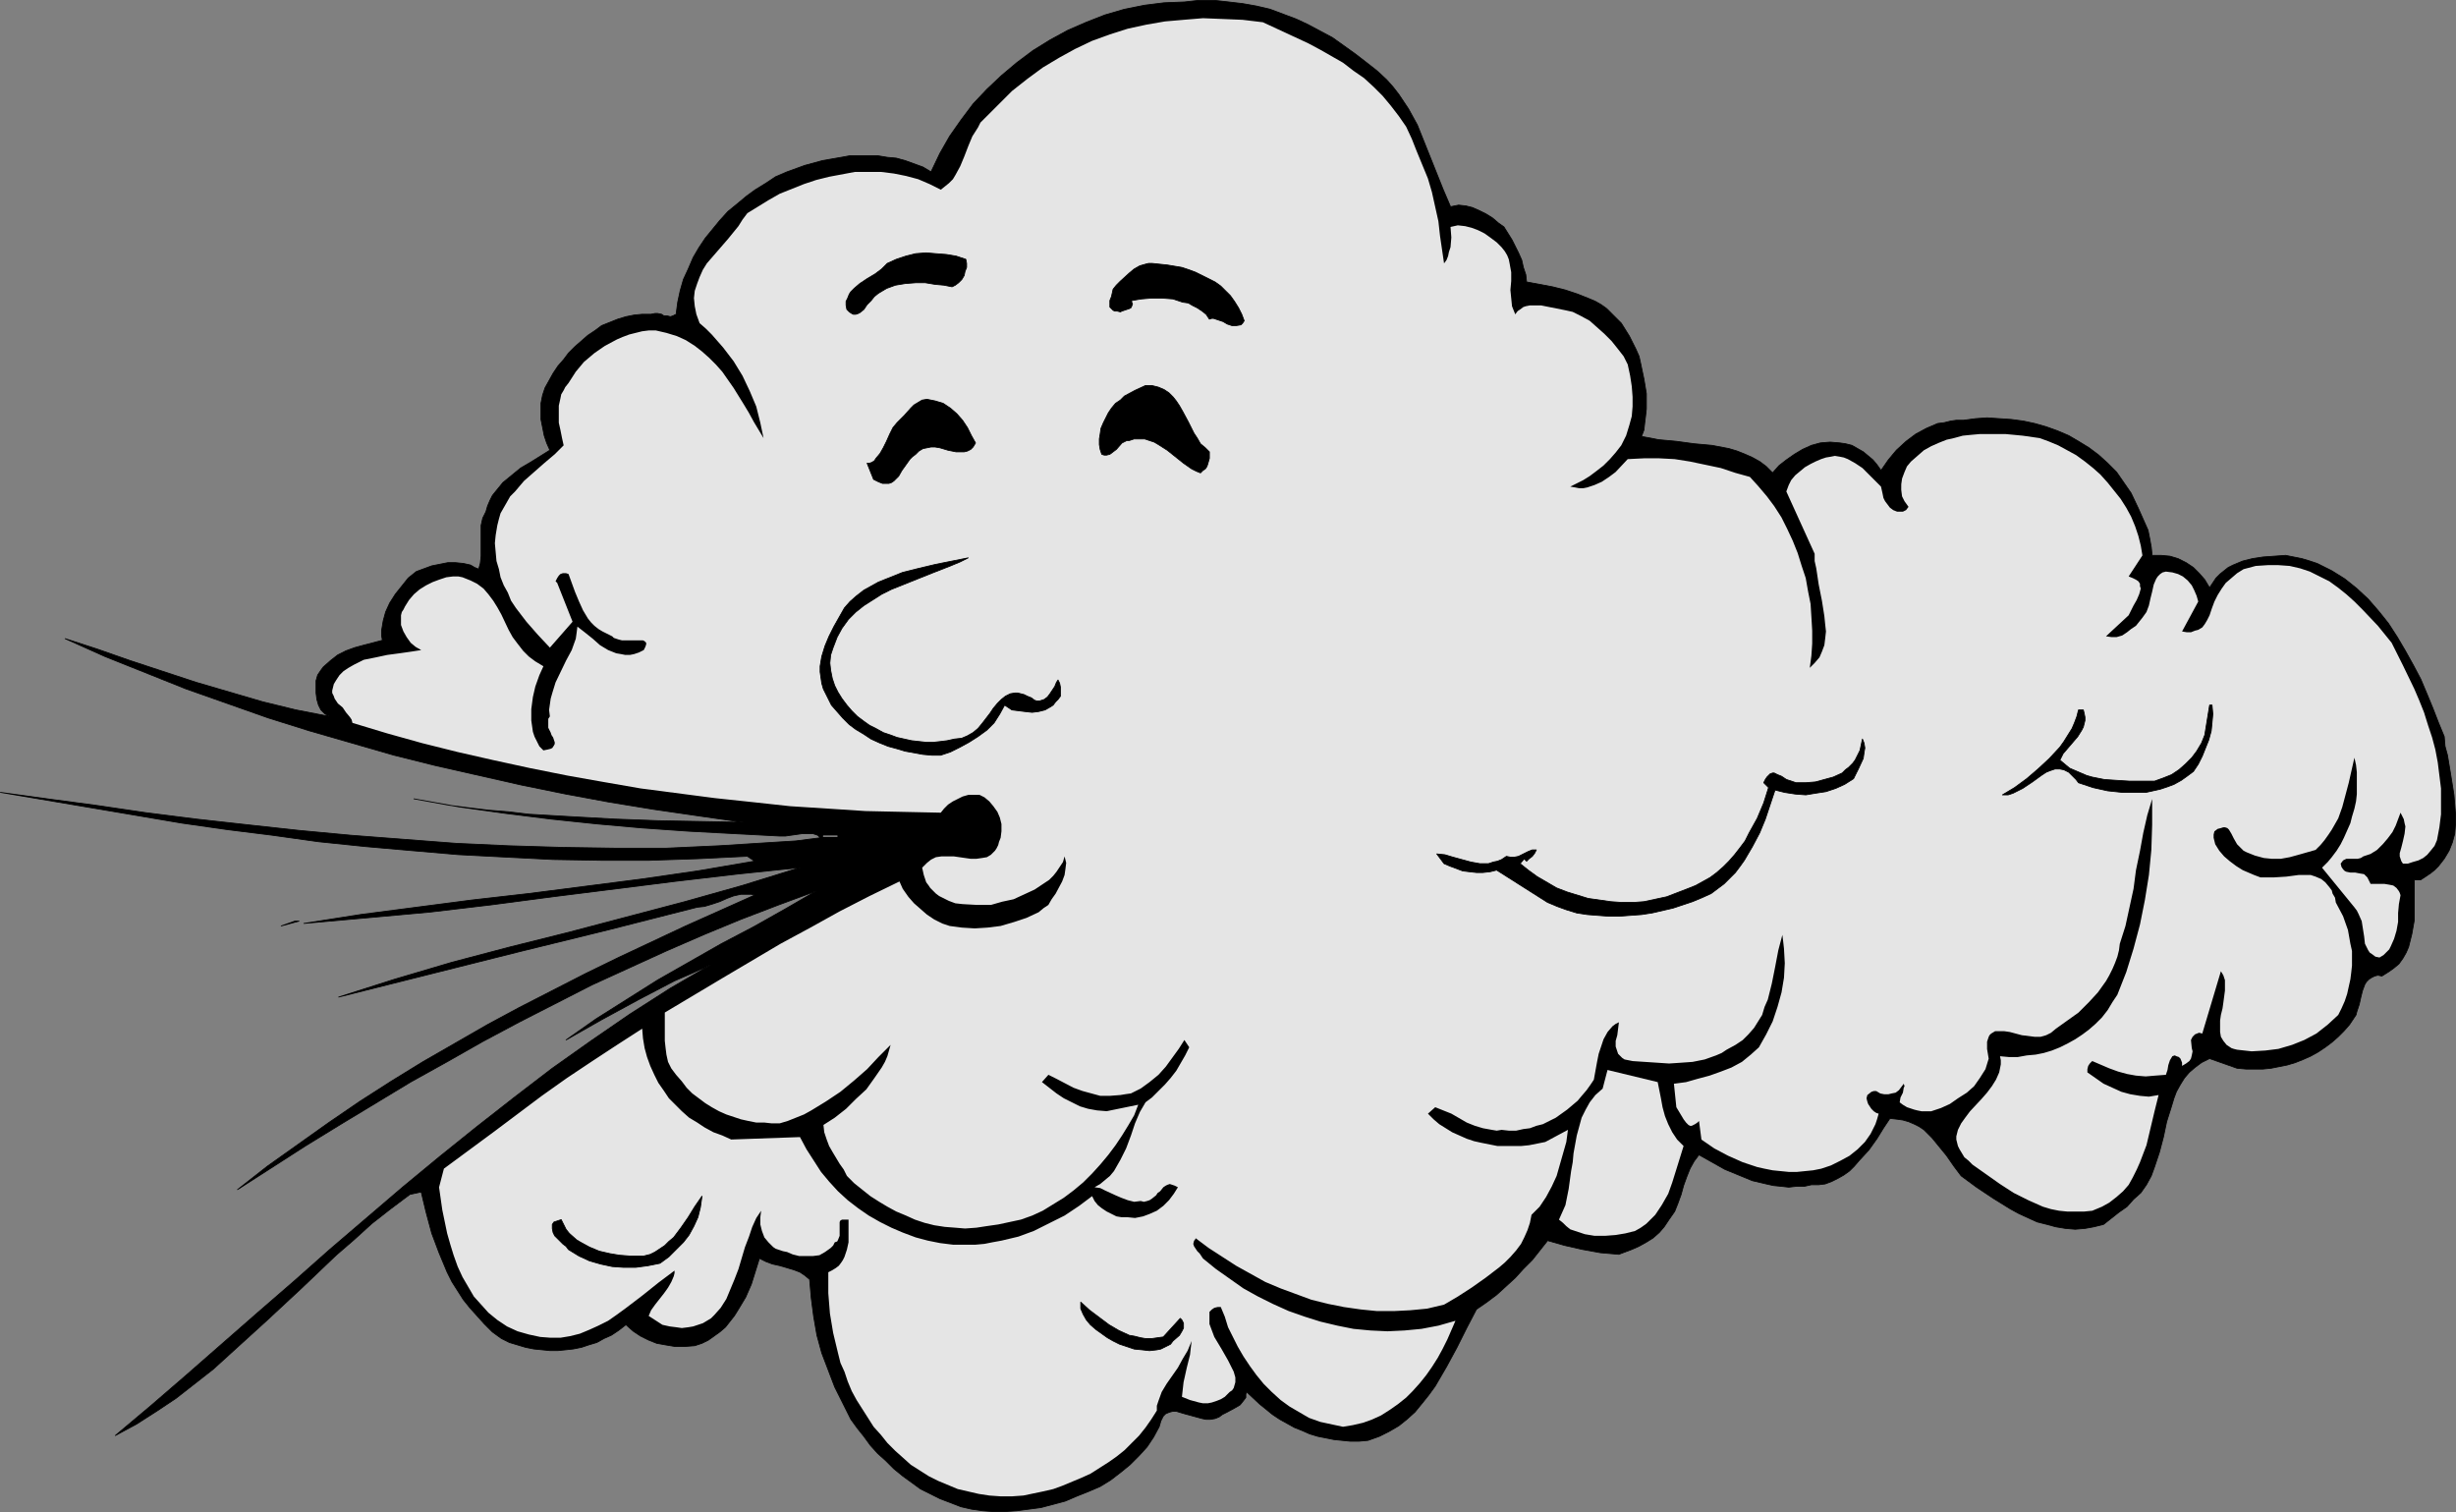 <?xml version="1.0" encoding="UTF-8" standalone="no"?>
<svg
   version="1.0"
   width="129.766mm"
   height="79.889mm"
   id="svg14"
   sodipodi:docname="Wind 02.wmf"
   xmlns:inkscape="http://www.inkscape.org/namespaces/inkscape"
   xmlns:sodipodi="http://sodipodi.sourceforge.net/DTD/sodipodi-0.dtd"
   xmlns="http://www.w3.org/2000/svg"
   xmlns:svg="http://www.w3.org/2000/svg">
  <rect width="100%" height="100%" fill="#808080" stroke="none"/>
  <sodipodi:namedview
     id="namedview14"
     pagecolor="#ffffff"
     bordercolor="#000000"
     borderopacity="0.25"
     inkscape:showpageshadow="2"
     inkscape:pageopacity="0.0"
     inkscape:pagecheckerboard="0"
     inkscape:deskcolor="#d1d1d1"
     inkscape:document-units="mm" />
  <defs
     id="defs1">
    <pattern
       id="WMFhbasepattern"
       patternUnits="userSpaceOnUse"
       width="6"
       height="6"
       x="0"
       y="0" />
  </defs>
  <path
     style="fill:#000000;fill-opacity:1;fill-rule:evenodd;stroke:#000000;stroke-width:0.162px;stroke-linecap:round;stroke-linejoin:round;stroke-miterlimit:4;stroke-dasharray:none;stroke-opacity:1"
     d="m 276.901,15.913 1.293,1.454 1.131,1.454 0.97,1.454 0.97,1.454 1.778,3.231 1.293,3.231 1.293,3.231 1.293,3.231 1.293,3.231 1.454,3.393 1.616,-0.323 1.454,0.162 1.293,0.323 1.454,0.646 1.293,0.646 1.293,0.808 1.131,0.969 1.131,0.808 1.616,2.585 1.293,2.585 0.646,1.454 0.323,1.454 0.485,1.454 0.162,1.454 2.586,0.485 2.586,0.485 2.586,0.646 2.424,0.808 2.424,0.969 1.131,0.485 1.131,0.646 1.131,0.808 0.97,0.969 0.97,0.969 0.97,0.969 0.808,1.292 0.808,1.292 0.646,1.292 0.646,1.292 0.646,1.454 0.323,1.454 0.646,3.07 0.485,2.908 v 3.07 l -0.162,1.454 -0.162,1.292 -0.162,1.454 -0.485,1.292 1.778,0.323 1.616,0.323 3.555,0.323 3.555,0.485 3.555,0.323 3.394,0.646 1.616,0.485 1.616,0.646 1.454,0.646 1.454,0.808 1.293,0.969 1.293,1.292 1.293,-1.454 1.454,-1.131 1.616,-1.131 1.616,-0.969 1.778,-0.808 1.778,-0.485 1.939,-0.162 1.939,0.162 1.131,0.162 1.293,0.323 1.131,0.646 1.131,0.646 0.97,0.808 0.97,0.808 0.808,0.969 0.808,1.131 1.454,-2.1 1.616,-1.939 1.939,-1.777 1.939,-1.454 2.101,-1.131 1.131,-0.485 1.131,-0.485 1.293,-0.162 1.293,-0.323 1.131,-0.162 h 1.454 l 2.424,-0.323 2.262,-0.162 2.424,0.162 2.424,0.162 2.424,0.323 2.262,0.485 2.262,0.646 2.262,0.808 2.262,0.969 1.939,1.131 2.101,1.292 1.939,1.454 1.778,1.616 1.778,1.777 1.454,2.1 1.454,2.1 1.454,3.07 1.293,2.908 0.646,1.454 0.323,1.616 0.323,1.777 0.162,1.616 h 1.778 l 1.778,0.162 1.616,0.485 1.616,0.808 1.454,0.969 1.131,1.131 1.131,1.292 0.97,1.616 0.646,-0.969 0.646,-0.969 0.808,-0.808 0.808,-0.646 0.808,-0.646 0.97,-0.485 1.939,-0.808 1.939,-0.485 2.101,-0.323 2.262,-0.162 2.262,-0.162 1.616,0.323 1.616,0.323 1.616,0.485 1.454,0.485 2.909,1.454 1.293,0.808 1.293,0.808 2.424,1.939 2.262,2.1 2.101,2.423 1.939,2.423 1.778,2.746 1.616,2.746 1.616,2.908 1.454,2.746 1.293,3.07 1.131,2.746 1.131,2.908 1.131,2.746 0.162,1.939 0.485,1.777 0.646,3.877 0.646,4.039 0.162,1.939 0.162,1.939 v 1.939 l -0.162,1.939 -0.485,1.777 -0.646,1.616 -0.97,1.616 -1.131,1.454 -0.808,0.808 -0.808,0.646 -0.97,0.646 -0.97,0.646 h -1.293 v 2.585 2.746 2.746 l -0.485,2.746 -0.323,1.292 -0.323,1.292 -0.485,1.131 -0.646,1.131 -0.808,1.131 -0.97,0.808 -1.131,0.808 -1.293,0.808 -0.808,-0.162 -0.646,0.162 -0.646,0.323 -0.485,0.323 -0.485,0.485 -0.323,0.485 -0.485,1.292 -0.323,1.292 -0.323,1.454 -0.485,1.454 -0.162,0.646 -0.323,0.485 -0.97,1.454 -1.131,1.292 -1.131,1.131 -1.293,1.131 -1.293,0.969 -1.454,0.969 -1.454,0.808 -1.454,0.646 -1.616,0.646 -1.616,0.485 -1.616,0.323 -1.616,0.323 -1.616,0.162 h -1.778 -1.616 l -1.778,-0.162 -5.494,-1.939 -1.616,0.808 -1.293,0.969 -1.131,0.969 -0.97,1.131 -0.808,1.292 -0.808,1.454 -0.485,1.292 -0.485,1.616 -0.97,3.07 -0.646,3.07 -0.808,3.07 -0.485,1.454 -0.485,1.454 -0.646,1.777 -0.97,1.777 -1.131,1.616 -1.454,1.292 -1.293,1.454 -1.616,1.131 -3.07,2.423 -1.939,0.485 -1.778,0.323 -1.939,0.162 -1.939,-0.162 -1.939,-0.323 -1.778,-0.485 -1.939,-0.485 -1.778,-0.808 -1.778,-0.808 -1.778,-0.969 -3.394,-2.1 -3.394,-2.262 -3.07,-2.262 -1.454,-1.939 -1.454,-2.1 -1.454,-1.777 -1.454,-1.777 -0.808,-0.808 -0.808,-0.808 -0.97,-0.646 -0.97,-0.485 -1.131,-0.485 -1.131,-0.323 -1.131,-0.162 -1.454,-0.162 -0.646,0.969 -0.646,0.969 -1.293,2.1 -1.616,2.262 -1.939,2.1 -0.97,1.131 -0.97,0.969 -1.131,0.808 -1.131,0.646 -1.293,0.646 -1.293,0.485 -1.293,0.162 h -1.454 l -1.454,0.323 h -1.616 l -1.454,0.162 -1.454,-0.162 -1.616,-0.162 -1.454,-0.323 -2.747,-0.646 -2.747,-1.131 -2.747,-1.131 -2.586,-1.454 -2.586,-1.454 -0.97,1.292 -0.808,1.454 -0.646,1.616 -0.646,1.777 -0.485,1.777 -0.646,1.777 -0.646,1.616 -1.131,1.616 -0.97,1.454 -0.97,1.131 -1.293,1.131 -1.293,0.808 -1.454,0.808 -1.454,0.646 -1.293,0.485 -1.293,0.485 -3.717,-0.323 -3.555,-0.646 -3.555,-0.808 -3.394,-0.969 -3.07,3.877 -1.778,1.777 -1.616,1.777 -1.939,1.777 -1.778,1.616 -1.939,1.454 -2.101,1.454 -1.939,3.716 -1.939,3.877 -2.101,3.877 -2.262,3.877 -1.293,1.777 -1.293,1.616 -1.454,1.777 -1.616,1.454 -1.616,1.292 -1.939,1.131 -1.939,0.969 -2.262,0.808 -1.778,0.162 h -1.778 l -1.616,-0.162 -1.616,-0.162 -1.616,-0.323 -1.616,-0.323 -1.616,-0.485 -1.454,-0.646 -1.616,-0.646 -1.454,-0.808 -1.454,-0.808 -1.454,-0.969 -2.586,-2.1 -2.586,-2.423 -0.162,0.485 v 0.646 l -0.485,0.646 -0.646,0.808 -0.808,0.485 -1.778,0.969 -0.97,0.485 -0.646,0.485 -0.808,0.323 -0.97,0.162 h -0.808 l -0.808,-0.162 -1.778,-0.485 -1.778,-0.485 -1.616,-0.485 h -0.646 l -0.646,0.162 -0.808,0.323 -0.485,0.485 -0.485,0.969 -0.323,1.131 -1.131,2.1 -1.293,1.939 -1.616,1.777 -1.778,1.777 -1.778,1.454 -2.101,1.616 -2.101,1.292 -2.262,0.969 -2.424,0.969 -2.262,0.969 -2.424,0.646 -2.424,0.646 -2.424,0.323 -2.424,0.323 -2.424,0.162 h -2.262 l -2.101,-0.162 -2.262,-0.323 -2.101,-0.485 -2.101,-0.808 -2.101,-0.808 -1.939,-0.969 -1.939,-0.969 -1.778,-1.292 -1.778,-1.292 -1.778,-1.454 -1.616,-1.616 -1.616,-1.454 -1.454,-1.616 -1.293,-1.777 -1.293,-1.616 -1.293,-1.777 -1.616,-3.231 -1.616,-3.231 -1.293,-3.393 -1.293,-3.393 -0.97,-3.554 -0.646,-3.716 -0.485,-3.716 -0.323,-3.716 -0.97,-0.808 -0.97,-0.646 -1.293,-0.485 -2.747,-0.808 -1.454,-0.323 -1.293,-0.485 -1.293,-0.646 -0.808,2.585 -0.808,2.585 -1.131,2.585 -1.454,2.423 -0.808,1.292 -1.778,2.262 -1.131,0.969 -1.131,0.808 -1.131,0.808 -1.293,0.646 -1.454,0.485 -2.101,0.162 h -1.778 l -1.939,-0.323 -1.778,-0.323 -1.616,-0.646 -1.616,-0.808 -1.454,-0.969 -1.454,-1.292 -1.454,1.131 -1.454,0.969 -1.454,0.646 -1.454,0.808 -1.616,0.485 -1.454,0.485 -1.616,0.323 -1.454,0.162 -1.616,0.162 h -1.616 l -1.616,-0.162 -1.616,-0.162 -1.616,-0.323 -1.616,-0.485 -1.616,-0.485 -1.616,-0.808 -1.778,-1.292 -1.616,-1.616 -1.454,-1.616 -1.454,-1.616 -1.293,-1.616 -1.131,-1.777 -1.131,-1.777 -0.97,-1.939 -0.808,-1.939 -0.808,-1.939 -1.454,-3.877 -1.131,-4.2 -0.97,-4.039 -2.262,0.485 -3.878,2.908 -3.717,2.908 -3.555,3.231 -3.555,3.07 -6.949,6.624 -6.949,6.462 -7.11,6.462 -3.555,3.231 -3.717,2.908 -3.717,2.908 -3.878,2.585 -4.04,2.585 -4.202,2.262 7.11,-5.977 7.11,-6.139 14.221,-12.44 7.272,-6.301 7.11,-6.301 14.544,-12.44 7.434,-6.139 7.434,-5.977 7.434,-5.816 7.595,-5.816 7.757,-5.493 7.757,-5.331 8.08,-5.17 8.08,-4.685 -3.555,1.616 -3.717,1.616 -7.11,3.716 -7.434,4.039 -7.11,4.039 5.979,-4.2 6.141,-3.877 6.141,-3.877 12.766,-7.27 6.464,-3.393 6.302,-3.554 6.141,-3.554 -7.434,2.746 -7.595,2.908 -7.434,3.07 -7.434,3.231 -7.434,3.393 -7.434,3.393 -7.272,3.716 -7.272,3.716 -7.272,3.877 -7.11,4.039 -7.272,4.039 -6.949,4.2 -6.949,4.2 -7.11,4.362 -13.574,8.724 5.979,-4.685 6.141,-4.362 6.141,-4.362 6.141,-4.2 6.302,-4.039 6.302,-3.877 6.464,-3.716 6.464,-3.716 6.302,-3.393 6.626,-3.393 6.626,-3.393 6.626,-3.231 13.413,-6.301 13.736,-6.139 -0.646,-0.162 h -0.646 -1.454 l -1.454,0.323 -1.293,0.485 -1.454,0.646 -1.454,0.485 -1.616,0.485 -1.454,0.162 -17.776,4.524 -17.776,4.362 -36.037,9.047 11.15,-3.554 11.474,-3.393 11.635,-3.07 11.635,-2.908 23.27,-6.139 11.474,-3.231 11.474,-3.554 -12.443,1.292 -12.443,1.454 -24.402,3.07 -12.282,1.616 -12.282,1.454 -12.443,1.131 -12.766,1.131 11.312,-1.777 11.15,-1.454 11.15,-1.454 11.312,-1.292 11.312,-1.454 11.312,-1.454 11.15,-1.616 11.312,-1.939 -1.454,-0.969 -9.858,0.485 -9.696,0.323 h -9.696 l -9.534,-0.162 -9.534,-0.485 -9.373,-0.485 -9.373,-0.808 -9.211,-0.808 -9.373,-0.969 -9.211,-1.292 -9.05,-1.131 -9.05,-1.292 -18.099,-3.07 -18.099,-3.07 9.373,1.292 9.696,1.292 9.858,1.454 10.181,1.292 10.181,1.131 10.342,1.131 10.342,0.969 10.504,0.808 10.504,0.808 10.504,0.485 10.666,0.323 10.504,0.162 h 10.342 l 10.504,-0.485 10.181,-0.646 5.171,-0.323 5.01,-0.646 -0.323,-0.162 -0.323,-0.323 -0.97,-0.323 h -0.97 -1.131 l -2.262,0.323 -1.131,0.162 h -1.131 l -9.211,-0.485 -9.05,-0.485 -9.211,-0.646 -9.05,-0.808 -9.211,-0.969 -9.05,-1.131 -9.211,-1.292 -9.05,-1.616 3.555,0.646 3.555,0.646 3.717,0.485 4.04,0.485 4.04,0.323 4.04,0.485 8.403,0.485 8.726,0.485 8.726,0.323 8.565,0.162 8.403,0.162 -9.05,-1.292 -8.888,-1.292 -8.888,-1.454 -8.726,-1.616 -8.726,-1.777 -8.565,-1.939 -8.565,-1.939 -8.403,-2.1 -8.403,-2.423 -8.403,-2.423 -8.242,-2.585 -8.242,-2.908 -8.242,-2.908 -8.08,-3.231 -8.08,-3.231 -7.918,-3.554 6.464,2.1 6.464,2.262 13.251,4.362 6.626,1.939 6.626,1.939 6.626,1.616 6.626,1.292 -0.808,-0.485 -0.808,-0.808 -0.485,-0.969 -0.323,-1.131 -0.162,-1.292 v -1.131 -1.292 l 0.323,-1.131 0.646,-0.969 0.485,-0.646 1.454,-1.292 1.454,-1.131 1.616,-0.808 1.778,-0.646 1.778,-0.485 3.717,-0.969 -0.162,-0.969 v -0.969 l 0.323,-1.939 0.485,-1.777 0.808,-1.777 1.131,-1.777 1.293,-1.616 1.293,-1.616 1.616,-1.292 3.07,-1.131 1.616,-0.323 1.616,-0.323 h 1.454 l 1.616,0.162 1.454,0.323 0.808,0.485 0.808,0.323 0.323,-1.131 0.162,-1.454 v -4.685 -1.454 l 0.323,-1.454 0.323,-0.646 0.323,-0.646 0.323,-1.131 0.485,-1.131 0.485,-0.969 0.646,-0.808 1.454,-1.777 1.778,-1.454 1.778,-1.454 1.939,-1.131 3.878,-2.423 -0.646,-1.454 -0.485,-1.454 -0.323,-1.616 -0.323,-1.616 v -1.616 -1.616 l 0.323,-1.616 0.485,-1.454 0.808,-1.454 0.808,-1.454 0.97,-1.454 1.131,-1.292 0.97,-1.292 1.293,-1.292 1.293,-1.131 1.293,-1.131 1.454,-0.969 1.293,-0.969 1.616,-0.646 1.616,-0.646 1.616,-0.485 1.616,-0.323 1.616,-0.162 h 1.778 l 0.808,-0.162 h 0.485 l 0.808,0.162 0.485,0.323 h 0.646 l 0.646,0.162 0.485,-0.162 0.646,-0.323 0.323,-2.423 0.485,-2.262 0.646,-2.262 0.97,-2.1 0.97,-2.262 1.131,-1.939 1.293,-1.939 1.454,-1.777 1.454,-1.777 1.616,-1.777 1.778,-1.454 1.939,-1.616 1.778,-1.292 2.101,-1.292 1.939,-1.292 2.262,-0.969 3.555,-1.292 3.555,-0.969 3.717,-0.646 1.778,-0.323 h 1.939 1.778 1.778 l 1.939,0.323 1.778,0.162 1.778,0.485 1.778,0.646 1.778,0.646 1.616,0.969 1.778,-3.716 1.939,-3.393 2.262,-3.231 2.424,-3.231 2.747,-2.908 2.909,-2.746 3.07,-2.585 3.232,-2.423 3.394,-2.1 3.555,-1.939 3.717,-1.616 3.717,-1.454 3.878,-1.131 4.04,-0.808 3.878,-0.485 4.04,-0.162 2.909,-0.323 h 3.07 l 2.909,0.323 2.747,0.323 2.747,0.485 2.747,0.646 2.586,0.969 2.586,0.969 2.424,1.131 2.424,1.292 2.424,1.292 2.262,1.616 2.262,1.616 2.101,1.616 2.262,1.777 z"
     id="path1" />
  <path
     style="fill:#e5e5e5;fill-opacity:1;fill-rule:evenodd;stroke:none"
     d="m 282.88,30.13 1.131,2.746 1.131,2.746 0.808,2.746 0.646,2.908 0.646,2.908 0.323,2.908 0.808,5.493 0.485,-0.646 0.323,-0.808 0.162,-0.808 0.323,-0.969 0.162,-1.939 -0.162,-2.1 1.454,-0.323 1.454,0.162 1.293,0.323 1.293,0.485 1.293,0.646 1.131,0.808 1.293,0.969 0.97,0.969 0.646,0.808 0.485,0.808 0.323,0.808 0.162,0.808 0.323,1.777 v 1.777 l -0.162,1.777 0.162,1.616 0.162,1.616 0.323,0.808 0.323,0.808 0.485,-0.646 0.485,-0.323 0.646,-0.485 0.485,-0.162 0.808,-0.162 h 0.646 1.616 l 1.616,0.323 1.616,0.323 1.616,0.323 1.454,0.323 1.616,0.808 1.778,0.969 1.454,1.292 1.454,1.292 1.454,1.454 1.293,1.616 1.131,1.454 0.808,1.616 0.485,2.262 0.323,2.1 0.162,2.1 v 1.939 l -0.162,1.939 -0.485,1.777 -0.646,2.1 -0.97,1.939 -1.131,1.454 -1.131,1.292 -1.293,1.292 -1.454,1.131 -1.293,0.969 -1.293,0.808 -1.293,0.646 -1.293,0.646 0.97,0.162 0.808,0.162 h 0.808 l 0.808,-0.162 1.454,-0.485 1.454,-0.646 1.454,-0.969 1.293,-0.969 2.424,-2.585 3.232,-0.162 h 3.07 l 3.07,0.162 3.07,0.485 3.07,0.646 3.07,0.646 2.909,0.969 2.909,0.808 1.616,1.777 1.778,2.1 1.454,1.939 1.454,2.262 1.131,2.262 1.131,2.423 0.97,2.423 0.808,2.585 0.808,2.423 0.485,2.746 0.485,2.423 0.162,2.585 0.162,2.746 v 2.585 l -0.162,2.423 -0.323,2.423 0.97,-0.969 0.97,-1.131 0.485,-1.131 0.485,-1.292 0.162,-1.292 0.162,-1.454 -0.162,-1.454 -0.162,-1.616 -0.485,-3.07 -0.323,-1.616 -0.323,-1.616 -0.485,-3.231 -0.323,-1.454 v -1.454 l -5.656,-12.44 0.485,-1.292 0.485,-0.969 0.808,-0.969 0.97,-0.808 0.97,-0.808 1.131,-0.646 0.97,-0.485 1.131,-0.485 0.97,-0.323 0.97,-0.162 0.808,-0.162 0.97,0.162 0.808,0.162 0.808,0.323 1.454,0.808 1.454,0.969 1.293,1.292 2.424,2.423 0.323,1.454 0.162,0.808 0.323,0.646 0.485,0.646 0.485,0.646 0.646,0.485 0.808,0.323 h 0.646 0.485 l 0.646,-0.323 0.485,-0.646 -0.808,-1.131 -0.485,-0.969 -0.162,-1.292 V 96.69 l 0.162,-1.131 0.485,-1.292 0.485,-1.131 0.808,-0.969 1.293,-1.131 1.293,-1.131 1.454,-0.808 1.454,-0.646 1.616,-0.646 1.454,-0.323 1.778,-0.485 1.616,-0.162 1.778,-0.162 h 1.616 3.555 l 3.394,0.323 3.394,0.485 1.778,0.646 1.939,0.808 1.778,0.969 1.778,0.969 1.778,1.292 1.616,1.292 1.454,1.292 1.454,1.616 1.293,1.616 1.293,1.616 1.131,1.777 0.97,1.777 0.808,1.939 0.646,1.939 0.485,1.939 0.323,1.939 -2.747,4.2 v 0 l 0.808,0.323 0.646,0.323 0.485,0.323 0.323,0.485 v 0.485 l 0.162,0.485 -0.323,1.131 -0.485,1.131 -0.646,1.131 -0.485,0.969 -0.485,0.969 -4.525,4.2 1.131,0.162 h 0.97 l 1.131,-0.323 0.97,-0.646 0.808,-0.646 0.97,-0.646 0.646,-0.808 0.646,-0.808 0.808,-1.131 0.485,-1.292 0.323,-1.454 0.323,-1.292 0.323,-1.454 0.485,-1.131 0.323,-0.485 0.485,-0.485 0.485,-0.323 0.646,-0.162 1.293,0.162 1.131,0.323 0.97,0.485 0.97,0.808 0.808,0.969 0.485,0.969 0.485,1.131 0.323,1.131 -3.232,5.977 0.97,0.162 h 0.808 l 0.808,-0.323 0.646,-0.162 0.808,-0.485 0.485,-0.646 0.485,-0.808 0.485,-0.969 0.485,-1.454 0.485,-1.292 0.646,-1.292 0.808,-1.292 0.808,-1.131 1.131,-0.969 1.131,-0.969 1.293,-0.808 2.424,-0.646 2.424,-0.162 h 2.101 l 2.262,0.162 2.101,0.485 1.939,0.646 1.939,0.969 1.939,0.969 1.778,1.292 1.616,1.292 1.616,1.454 1.616,1.616 3.07,3.231 2.747,3.393 2.262,4.524 2.262,4.685 0.97,2.262 0.97,2.423 0.808,2.585 0.808,2.423 0.646,2.423 0.485,2.585 0.323,2.585 0.323,2.585 v 2.585 2.585 l -0.323,2.585 -0.485,2.585 -0.485,1.131 -0.646,0.808 -0.808,0.969 -0.808,0.646 -0.97,0.485 -1.131,0.323 -0.97,0.323 h -0.97 l -0.323,-0.485 -0.162,-0.485 -0.162,-0.485 v -0.646 l 0.323,-1.131 0.323,-1.292 0.323,-1.454 0.162,-1.454 -0.162,-0.646 -0.162,-0.808 -0.323,-0.646 -0.323,-0.646 -0.485,1.292 -0.485,1.292 -0.646,1.292 -0.97,1.292 -0.97,1.131 -1.131,1.131 -1.293,0.808 -1.454,0.485 -0.485,0.323 -0.646,0.162 h -1.131 -0.646 -0.485 l -0.646,0.323 -0.485,0.646 0.162,0.646 0.323,0.485 0.323,0.323 0.323,0.162 0.808,0.162 h 0.97 l 0.808,0.162 0.97,0.162 0.323,0.323 0.323,0.323 0.323,0.646 0.323,0.646 h 2.747 l 0.97,0.162 0.808,0.162 0.646,0.485 0.485,0.646 0.162,0.323 0.162,0.485 -0.323,1.777 -0.162,1.777 v 1.777 l -0.323,1.777 -0.485,1.616 -0.646,1.454 -0.323,0.646 -0.646,0.646 -0.485,0.485 -0.808,0.485 -0.808,-0.162 -0.646,-0.485 -0.485,-0.323 -0.323,-0.485 -0.323,-0.646 -0.323,-0.646 -0.162,-1.454 -0.485,-3.07 -0.646,-1.454 -0.323,-0.646 -0.485,-0.646 -6.464,-7.916 1.131,-1.131 0.808,-0.969 0.97,-1.292 0.808,-1.292 0.646,-1.292 0.646,-1.454 0.646,-1.454 0.323,-1.292 0.485,-1.616 0.323,-1.454 0.162,-1.454 v -1.454 -1.454 -1.454 l -0.162,-1.454 -0.323,-1.454 -1.131,5.008 -0.646,2.423 -0.646,2.423 -0.808,2.262 -1.293,2.262 -0.646,0.969 -0.808,1.131 -0.808,0.969 -0.97,0.969 -3.394,0.969 -1.778,0.485 -1.778,0.323 h -1.778 l -1.616,-0.162 -1.778,-0.485 -0.808,-0.323 -0.808,-0.323 -0.646,-0.323 -0.485,-0.485 -0.808,-0.808 -0.646,-1.131 -0.485,-0.969 -0.485,-0.808 -0.323,-0.323 -0.485,-0.162 h -0.323 l -0.485,0.162 -0.646,0.162 -0.646,0.485 -0.162,0.646 v 0.646 l 0.162,0.646 0.162,0.646 0.808,1.292 0.97,1.131 1.131,0.969 1.293,0.969 1.293,0.808 1.131,0.485 1.131,0.485 1.293,0.485 h 1.293 1.293 l 2.586,-0.162 2.424,-0.323 h 1.293 1.131 l 0.97,0.323 1.131,0.485 0.808,0.646 0.808,0.969 0.485,0.646 0.162,0.646 0.485,0.808 0.162,0.969 1.454,2.746 0.97,2.746 0.485,2.746 0.323,1.454 v 1.454 1.454 l -0.162,1.454 -0.162,1.292 -0.323,1.454 -0.323,1.454 -0.485,1.454 -0.646,1.454 -0.646,1.292 -2.101,1.939 -2.262,1.777 -2.424,1.292 -2.424,0.969 -2.747,0.808 -2.586,0.323 -2.747,0.162 -2.909,-0.323 -0.646,-0.162 -0.485,-0.162 -0.97,-0.646 -0.646,-0.808 -0.485,-0.808 -0.162,-0.969 v -1.131 -1.131 l 0.162,-1.131 0.323,-1.292 0.162,-1.131 0.323,-2.423 v -1.131 -0.969 l -0.323,-0.969 -0.485,-0.808 -3.717,12.44 -0.646,-0.162 -0.808,0.323 -0.485,0.485 -0.162,0.323 -0.162,0.323 0.162,1.616 0.162,0.646 -0.162,0.808 -0.162,0.646 -0.323,0.485 -0.646,0.485 -0.808,0.485 v -0.323 -0.323 l -0.323,-0.808 -0.323,-0.323 -0.485,-0.162 -0.323,-0.162 -0.485,0.162 -0.485,0.808 -0.323,0.969 -0.162,0.969 -0.323,0.969 -2.101,0.162 -1.939,0.162 -1.939,-0.162 -1.778,-0.323 -1.778,-0.485 -1.778,-0.646 -3.394,-1.454 -0.485,0.485 -0.323,0.485 -0.162,0.646 v 0.646 l 1.616,1.131 1.616,1.131 1.778,0.808 1.778,0.808 1.778,0.485 1.939,0.323 1.778,0.162 1.939,-0.323 -0.808,3.231 -0.808,3.393 -0.808,3.393 -1.293,3.393 -0.646,1.454 -0.808,1.616 -0.808,1.454 -1.131,1.292 -1.293,1.131 -1.454,1.131 -1.454,0.808 -1.939,0.808 -1.616,0.162 h -1.778 -1.616 l -1.616,-0.162 -1.616,-0.323 -1.616,-0.485 -1.454,-0.646 -1.454,-0.646 -2.909,-1.454 -2.747,-1.777 -2.747,-1.939 -2.747,-1.939 -0.808,-0.808 -0.808,-0.646 -0.485,-0.808 -0.485,-0.808 -0.323,-0.646 -0.162,-0.646 -0.162,-0.646 v -0.646 l 0.323,-1.292 0.646,-1.292 0.808,-1.131 0.97,-1.292 2.262,-2.423 1.131,-1.292 0.97,-1.292 0.808,-1.292 0.646,-1.454 0.162,-0.808 0.162,-0.808 v -0.808 l -0.162,-0.808 1.778,0.162 h 1.778 l 1.778,-0.323 1.778,-0.162 1.616,-0.323 1.616,-0.485 1.616,-0.646 1.616,-0.808 1.454,-0.808 1.454,-0.969 1.293,-0.969 1.293,-1.131 1.293,-1.292 1.131,-1.454 0.97,-1.616 0.97,-1.454 1.778,-4.524 1.454,-4.685 1.293,-4.847 0.97,-4.847 0.808,-5.008 0.485,-5.008 0.162,-5.008 v -5.17 l -0.485,1.616 -0.485,1.616 -0.808,3.554 -0.646,3.554 -0.808,3.877 -0.485,3.716 -0.808,3.716 -0.808,3.716 -1.131,3.554 -0.162,1.292 -0.323,1.292 -0.485,1.292 -0.485,1.131 -0.646,1.292 -0.646,1.131 -1.616,2.262 -1.778,1.939 -2.101,2.1 -2.262,1.616 -2.262,1.616 -0.97,0.808 -0.97,0.485 -1.131,0.323 h -1.131 l -1.293,-0.162 -1.293,-0.162 -2.424,-0.646 -1.131,-0.162 h -0.97 -0.808 l -0.808,0.485 -0.323,0.323 -0.162,0.323 -0.162,0.485 -0.162,0.485 v 1.454 l 0.162,0.969 0.162,0.969 -0.646,2.1 -1.131,1.777 -1.131,1.616 -1.454,1.292 -1.778,1.131 -1.616,1.131 -1.778,0.808 -1.939,0.646 h -0.97 -0.97 l -0.808,-0.162 -0.646,-0.162 -1.454,-0.485 -0.808,-0.485 -0.646,-0.485 0.162,-0.969 0.485,-0.969 0.162,-0.969 0.162,-0.323 -0.162,-0.485 -0.485,0.646 -0.485,0.646 -0.646,0.485 -0.808,0.162 -0.646,0.162 h -0.808 l -0.808,-0.162 -0.808,-0.485 h -0.323 -0.162 l -0.485,0.162 -0.808,0.646 -0.162,0.646 0.162,0.646 0.162,0.485 0.323,0.485 0.323,0.485 0.485,0.485 0.485,0.323 0.485,0.162 -0.323,1.131 -0.323,0.969 -0.485,0.969 -0.485,0.969 -1.131,1.616 -1.454,1.454 -1.616,1.292 -1.778,0.969 -1.939,0.969 -1.939,0.646 -1.616,0.323 -1.616,0.162 -1.616,0.162 h -1.616 l -1.616,-0.162 -1.616,-0.162 -1.616,-0.323 -1.454,-0.323 -2.909,-0.969 -2.909,-1.292 -2.747,-1.454 -2.586,-1.777 -0.485,-3.716 -0.323,0.323 -0.485,0.323 -0.323,0.162 -0.323,0.162 h -0.323 l -0.323,-0.162 -0.485,-0.485 -0.485,-0.646 -0.485,-0.808 -0.97,-1.616 -0.485,-4.685 2.424,-0.323 2.262,-0.646 2.424,-0.646 2.262,-0.808 2.101,-0.808 2.101,-1.131 1.778,-1.454 1.616,-1.454 1.454,-2.585 1.293,-2.585 0.97,-2.908 0.808,-2.908 0.485,-2.908 0.162,-2.908 -0.162,-2.908 -0.162,-1.454 -0.162,-1.292 -0.808,3.07 -0.646,3.393 -0.646,3.231 -0.808,3.231 -0.646,1.454 -0.485,1.616 -0.808,1.292 -0.808,1.292 -1.131,1.292 -1.131,1.131 -1.454,0.969 -1.778,0.969 -0.97,0.646 -1.131,0.485 -2.262,0.808 -2.424,0.485 -2.262,0.162 -2.424,0.162 -2.424,-0.162 -4.848,-0.323 -0.808,-0.162 -0.808,-0.162 -0.485,-0.323 -0.485,-0.485 -0.323,-0.323 -0.162,-0.485 -0.323,-0.969 v -1.131 l 0.323,-1.131 0.162,-1.292 0.162,-1.292 -0.646,0.323 -0.646,0.485 -0.97,1.131 -0.808,1.454 -0.485,1.454 -0.485,1.454 -0.323,1.616 -0.646,3.554 -0.646,0.969 -0.808,1.131 -0.97,1.131 -0.808,0.969 -2.101,1.777 -1.131,0.808 -1.131,0.808 -1.293,0.646 -1.293,0.646 -1.293,0.323 -1.293,0.485 -1.293,0.162 -1.454,0.323 h -1.454 l -1.454,-0.162 -0.97,0.162 -0.97,-0.162 -1.778,-0.323 -1.616,-0.485 -1.616,-0.646 -3.07,-1.777 -1.616,-0.646 -1.616,-0.646 -1.454,1.292 1.131,1.131 1.131,0.969 1.293,0.808 1.293,0.808 1.454,0.646 1.454,0.646 1.454,0.485 1.454,0.323 1.616,0.323 1.616,0.323 h 1.616 1.454 1.616 l 1.616,-0.162 1.616,-0.323 1.616,-0.323 4.525,-2.423 -0.323,2.423 -0.646,2.262 -0.646,2.262 -0.646,2.262 -0.97,2.1 -1.131,2.1 -1.293,1.939 -1.616,1.616 -0.323,1.616 -0.485,1.454 -0.646,1.454 -0.646,1.292 -0.97,1.292 -1.131,1.292 -1.131,1.131 -1.131,0.969 -2.747,2.1 -2.747,1.939 -2.747,1.777 -2.747,1.616 -3.394,0.808 -3.394,0.323 -3.232,0.162 h -3.394 l -3.232,-0.323 -3.394,-0.485 -3.232,-0.646 -3.232,-0.808 -3.07,-1.131 -3.07,-1.131 -3.07,-1.292 -2.909,-1.616 -2.909,-1.616 -2.747,-1.777 -2.747,-1.777 -2.586,-1.939 -0.162,0.323 -0.162,0.162 -0.162,0.646 0.162,0.485 0.646,0.969 0.485,0.485 0.323,0.485 0.323,0.485 2.586,2.1 2.747,1.939 2.747,1.939 2.909,1.616 2.909,1.454 3.232,1.454 3.232,1.131 3.07,0.969 3.394,0.808 3.232,0.646 3.394,0.323 3.394,0.162 3.394,-0.162 3.394,-0.323 3.394,-0.646 3.394,-0.969 -1.616,3.716 -0.97,1.939 -0.97,1.777 -1.131,1.777 -1.131,1.616 -1.293,1.616 -1.454,1.616 -1.293,1.292 -1.616,1.292 -1.616,1.131 -1.778,1.131 -1.778,0.808 -1.778,0.646 -2.101,0.485 -1.939,0.323 -2.262,-0.485 -2.262,-0.485 -2.262,-0.808 -1.939,-1.131 -1.939,-1.131 -1.778,-1.292 -1.778,-1.616 -1.616,-1.616 -1.454,-1.777 -1.293,-1.777 -1.293,-1.939 -1.131,-1.939 -0.97,-1.939 -0.97,-1.939 -0.646,-2.1 -0.808,-1.939 h -0.646 l -0.646,0.162 -0.485,0.323 -0.485,0.485 v 1.292 1.131 l 0.485,1.292 0.485,1.292 1.454,2.423 1.293,2.262 0.646,1.292 0.485,0.969 0.323,1.131 v 0.969 l -0.323,1.131 -0.323,0.485 -0.485,0.323 -0.485,0.485 -0.485,0.485 -0.808,0.485 -0.808,0.323 -0.97,0.323 -0.808,0.162 h -0.97 l -0.808,-0.162 -1.778,-0.485 -1.616,-0.646 0.162,-1.454 0.162,-1.454 0.646,-2.908 0.646,-2.585 0.162,-1.454 0.162,-1.292 -0.808,1.939 -0.97,1.616 -0.97,1.777 -1.131,1.616 -1.131,1.616 -0.97,1.616 -0.646,1.777 -0.323,0.969 v 0.969 l -1.131,1.777 -1.131,1.616 -1.293,1.616 -1.454,1.454 -1.454,1.454 -1.616,1.292 -1.616,1.131 -1.778,1.131 -1.778,1.131 -1.778,0.808 -1.939,0.808 -1.939,0.808 -1.778,0.646 -2.101,0.485 -3.878,0.808 -2.262,0.162 h -2.262 l -2.262,-0.162 -2.101,-0.323 -2.101,-0.485 -2.101,-0.485 -1.939,-0.808 -1.939,-0.808 -1.939,-0.969 -1.778,-1.131 -1.778,-1.131 -1.616,-1.454 -1.454,-1.292 -1.616,-1.616 -1.293,-1.616 -1.454,-1.616 -1.131,-1.777 -1.131,-1.777 -1.131,-1.777 -0.97,-1.777 -0.808,-1.939 -0.646,-1.939 -0.808,-1.777 -0.485,-1.939 -0.97,-4.039 -0.646,-3.877 -0.323,-4.039 v -4.2 l 0.646,-0.323 0.808,-0.485 0.646,-0.485 0.485,-0.646 0.323,-0.485 0.323,-0.646 0.485,-1.454 0.323,-1.454 v -1.616 -2.908 h -0.485 -0.646 -0.162 l -0.323,0.162 -0.162,0.323 v 0.323 2.423 l -0.323,0.808 -0.162,0.323 -0.485,0.162 -0.323,0.646 -0.485,0.485 -1.131,0.808 -1.131,0.646 -1.293,0.162 h -1.454 -1.293 l -1.293,-0.323 -1.131,-0.485 -0.808,-0.162 -1.454,-0.485 -0.485,-0.323 -0.97,-0.969 -0.808,-0.969 -0.485,-1.292 -0.323,-1.292 v -1.454 l 0.162,-1.292 -0.97,1.454 -0.808,1.777 -0.646,1.939 -0.808,2.1 -1.293,4.362 -0.808,2.1 -0.808,1.939 -0.808,1.939 -1.131,1.777 -1.293,1.454 -0.646,0.646 -0.808,0.485 -0.808,0.485 -0.97,0.323 -0.97,0.323 -0.97,0.162 -1.293,0.162 -1.131,-0.162 -1.293,-0.162 -1.454,-0.323 -2.747,-1.777 0.485,-1.131 0.808,-1.131 1.778,-2.262 0.808,-1.131 0.646,-1.131 0.485,-1.131 0.162,-0.646 V 253.72 l -3.232,2.423 -1.616,1.292 -1.616,1.292 -3.394,2.585 -1.778,1.292 -1.616,1.131 -1.939,0.969 -1.778,0.808 -1.939,0.808 -1.939,0.485 -1.939,0.323 h -1.939 l -2.101,-0.162 -2.262,-0.485 -2.262,-0.646 -2.101,-0.969 -1.939,-1.292 -1.778,-1.454 -1.454,-1.616 -1.454,-1.616 -1.131,-1.939 -1.131,-1.939 -0.97,-2.1 -0.808,-2.262 -0.646,-2.1 -0.646,-2.262 -0.97,-4.685 -0.646,-4.524 0.97,-3.716 9.858,-7.27 9.696,-7.27 5.01,-3.554 4.848,-3.231 5.171,-3.393 5.01,-3.231 0.162,1.939 0.323,1.939 0.485,1.777 0.646,1.777 0.808,1.777 0.808,1.616 1.131,1.616 0.97,1.454 1.293,1.292 1.293,1.292 1.454,1.292 1.616,0.969 1.454,0.969 1.778,0.969 1.778,0.646 1.778,0.808 13.736,-0.485 v 0 l 1.293,2.423 1.454,2.262 1.454,2.262 1.616,1.939 1.778,1.939 1.939,1.777 2.101,1.616 2.101,1.454 2.262,1.292 2.262,1.131 2.262,0.969 2.586,0.969 2.424,0.646 2.424,0.485 2.586,0.323 h 2.586 1.939 l 1.778,-0.162 1.616,-0.323 1.778,-0.323 3.394,-0.808 3.07,-1.131 3.232,-1.616 2.909,-1.454 2.909,-1.939 2.586,-1.939 0.485,0.969 0.646,0.808 0.808,0.646 0.97,0.646 0.97,0.485 0.97,0.485 0.97,0.162 h 1.131 l 1.616,0.162 1.616,-0.323 1.293,-0.485 1.454,-0.646 1.293,-0.969 1.131,-1.131 0.97,-1.292 0.808,-1.292 -0.646,-0.323 -0.485,-0.162 -0.485,-0.162 -0.485,0.162 -0.323,0.162 -0.485,0.323 -0.646,0.808 -0.485,0.323 -0.323,0.485 -0.808,0.646 -0.485,0.323 -0.485,0.162 -0.646,0.162 -0.646,-0.162 -1.293,0.162 -1.293,-0.323 -1.293,-0.485 -1.131,-0.485 -2.101,-0.969 -0.97,-0.485 -1.131,-0.162 1.131,-0.646 0.97,-0.808 0.97,-0.808 0.808,-0.969 0.646,-1.131 0.646,-1.131 1.131,-2.262 0.97,-2.585 0.808,-2.423 0.97,-2.262 1.131,-1.939 1.293,-0.969 1.293,-1.292 1.293,-1.292 1.131,-1.292 1.131,-1.454 1.778,-3.07 0.808,-1.616 -0.97,-1.454 -1.131,1.777 -1.293,1.777 -1.293,1.777 -1.454,1.616 -1.778,1.454 -1.778,1.292 -0.97,0.485 -0.97,0.485 -1.131,0.162 -0.97,0.162 -2.101,0.162 h -1.939 l -1.778,-0.485 -1.778,-0.485 -1.778,-0.646 -3.394,-1.777 -1.616,-0.808 -1.293,1.454 1.454,1.131 1.454,1.131 1.454,0.969 1.616,0.808 1.616,0.808 1.616,0.485 1.778,0.323 1.939,0.162 6.302,-1.292 -0.808,2.1 -1.131,1.939 -1.293,2.1 -1.293,1.939 -1.454,1.939 -1.616,1.939 -1.616,1.777 -1.778,1.777 -1.939,1.616 -1.939,1.454 -2.101,1.292 -2.101,1.292 -2.101,0.969 -2.262,0.808 -2.262,0.485 -2.262,0.485 -2.262,0.323 -2.101,0.323 -2.262,0.162 -1.939,-0.162 -2.101,-0.162 -2.101,-0.323 -1.939,-0.485 -1.939,-0.646 -1.778,-0.808 -1.939,-0.808 -1.778,-0.969 -1.616,-0.969 -1.778,-1.131 -1.616,-1.292 -1.616,-1.292 -1.454,-1.454 -0.646,-1.292 -0.808,-1.131 -1.454,-2.423 -0.646,-1.131 -0.485,-1.292 -0.485,-1.454 -0.162,-1.454 2.262,-1.454 2.262,-1.777 1.939,-1.939 2.101,-1.939 1.616,-2.262 1.454,-2.1 0.646,-1.131 0.485,-1.131 0.323,-1.131 0.323,-1.131 -2.424,2.423 -2.262,2.423 -2.586,2.262 -2.747,2.262 -2.909,1.939 -2.909,1.777 -1.454,0.808 -1.616,0.646 -1.616,0.646 -1.616,0.485 H 154.085 l -1.454,-0.162 h -1.616 l -1.616,-0.323 -1.454,-0.323 -1.454,-0.485 -1.454,-0.485 -1.454,-0.646 -1.454,-0.808 -1.293,-0.808 -1.293,-0.969 -1.293,-0.969 -1.131,-1.131 -0.97,-1.292 -1.131,-1.292 -0.97,-1.292 -0.646,-1.292 -0.323,-1.454 -0.162,-1.292 -0.162,-1.454 v -1.454 -1.292 -2.908 l 11.635,-6.947 11.474,-6.785 5.979,-3.231 5.818,-3.231 5.979,-3.07 5.979,-2.908 0.646,1.454 1.131,1.616 1.131,1.292 1.293,1.131 1.293,1.131 1.454,0.969 1.616,0.808 1.454,0.485 2.424,0.323 2.586,0.162 2.586,-0.162 2.586,-0.323 2.747,-0.808 2.424,-0.808 2.424,-1.131 0.97,-0.808 0.97,-0.646 0.646,-1.131 0.808,-1.131 1.293,-2.423 0.485,-1.292 0.162,-1.131 0.162,-1.292 -0.323,-1.292 -0.323,1.131 -0.646,0.969 -0.646,0.969 -0.646,0.808 -0.808,0.808 -0.97,0.646 -1.939,1.292 -2.101,0.969 -2.101,0.969 -2.262,0.485 -2.262,0.646 h -2.747 l -2.909,-0.162 -1.454,-0.162 -1.293,-0.485 -1.293,-0.646 -0.646,-0.323 -0.646,-0.485 -0.485,-0.485 -0.646,-0.646 -0.323,-0.485 -0.485,-0.646 -0.485,-1.454 -0.323,-1.454 0.485,-0.485 0.485,-0.485 0.808,-0.646 0.97,-0.485 1.131,-0.162 h 1.131 1.293 l 1.131,0.162 1.131,0.162 1.131,0.162 h 1.131 l 1.131,-0.162 0.97,-0.162 0.808,-0.485 0.808,-0.808 0.323,-0.485 0.323,-0.646 0.162,-0.646 0.323,-0.808 0.162,-1.292 v -1.454 l -0.323,-1.292 -0.485,-1.131 -0.808,-1.131 -0.808,-0.969 -0.97,-0.808 -0.97,-0.485 h -1.131 -1.131 l -1.131,0.323 -0.97,0.485 -0.97,0.485 -0.97,0.646 -0.808,0.808 -0.646,0.808 -7.595,-0.162 -7.434,-0.162 -7.434,-0.485 -7.595,-0.485 -7.434,-0.808 -7.595,-0.808 -7.434,-0.969 -7.434,-0.969 -7.434,-1.292 -7.272,-1.292 -7.272,-1.454 -7.434,-1.616 -7.11,-1.616 -7.11,-1.777 -6.949,-1.939 -6.949,-2.1 -0.162,-0.646 -0.323,-0.485 -0.808,-0.969 -0.646,-0.969 -0.97,-0.808 -0.646,-0.969 -0.162,-0.485 -0.323,-0.646 v -0.485 l 0.162,-0.646 0.162,-0.646 0.485,-0.808 0.646,-0.969 0.808,-0.808 0.97,-0.646 1.131,-0.646 0.97,-0.485 0.97,-0.485 2.424,-0.485 2.262,-0.485 2.424,-0.323 2.262,-0.323 2.101,-0.323 -1.131,-0.646 -0.97,-0.808 -0.808,-1.131 -0.646,-1.131 -0.485,-1.292 v -1.292 -0.646 l 0.162,-0.646 0.323,-0.485 0.323,-0.646 0.808,-1.292 0.97,-1.131 1.131,-0.969 1.293,-0.808 1.293,-0.646 1.293,-0.485 1.454,-0.485 1.293,-0.162 h 1.131 l 0.808,0.162 1.616,0.646 1.293,0.646 1.293,0.969 0.97,1.131 0.97,1.292 0.808,1.292 0.808,1.454 1.454,3.07 0.808,1.454 0.97,1.292 1.131,1.454 1.131,1.131 1.293,0.969 1.616,0.969 -0.808,1.777 -0.808,2.262 -0.485,2.1 -0.323,2.423 v 2.262 l 0.162,1.131 0.162,1.131 0.323,0.969 0.485,0.969 0.485,0.969 0.808,0.808 0.808,-0.162 0.646,-0.162 0.323,-0.162 0.323,-0.485 0.162,-0.323 v -0.323 l -0.323,-0.969 -0.323,-0.485 -0.162,-0.485 -0.485,-0.969 v -0.646 -0.485 -0.646 l 0.323,-0.485 -0.162,-1.292 0.162,-1.131 0.162,-1.131 0.323,-1.131 0.646,-2.1 2.101,-4.362 1.131,-2.1 0.808,-2.262 0.162,-1.131 0.162,-1.292 1.454,1.131 1.616,1.292 1.454,1.292 1.616,0.969 0.808,0.323 0.808,0.323 0.97,0.162 0.808,0.162 h 0.97 l 0.808,-0.162 0.97,-0.323 0.97,-0.485 0.323,-0.646 0.162,-0.485 v -0.323 l -0.323,-0.323 -0.323,-0.162 h -0.323 -1.293 -1.293 -1.293 l -0.646,-0.162 -0.485,-0.162 -0.485,-0.162 -0.323,-0.323 -0.97,-0.485 -0.97,-0.485 -0.808,-0.485 -0.808,-0.646 -0.646,-0.646 -0.646,-0.808 -0.97,-1.616 -0.808,-1.777 -0.808,-1.939 -0.646,-1.777 -0.646,-1.777 -0.485,-0.162 h -0.646 l -0.485,0.162 -0.323,0.323 -0.323,0.485 -0.162,0.323 -0.162,0.323 0.323,0.323 3.07,7.755 -4.525,5.17 -2.424,-2.585 -2.262,-2.585 -2.101,-2.746 -0.97,-1.454 -0.646,-1.616 -0.808,-1.454 -0.646,-1.616 -0.323,-1.616 -0.485,-1.616 -0.162,-1.777 -0.162,-1.777 0.162,-1.616 0.323,-1.939 0.323,-1.292 0.323,-1.131 0.646,-1.131 0.646,-1.131 0.646,-1.131 0.97,-0.969 1.778,-2.1 4.04,-3.554 2.101,-1.777 1.778,-1.777 -0.323,-1.454 -0.323,-1.616 -0.323,-1.454 v -1.777 -1.616 l 0.323,-1.454 0.162,-0.808 0.485,-0.808 0.323,-0.646 0.646,-0.808 1.454,-2.262 1.616,-1.939 2.101,-1.777 2.101,-1.454 2.424,-1.292 1.131,-0.485 1.293,-0.485 1.293,-0.323 1.293,-0.323 1.293,-0.162 h 1.454 l 2.101,0.485 2.101,0.646 1.778,0.808 1.778,1.131 1.454,1.131 1.454,1.292 1.293,1.292 1.293,1.454 2.262,3.231 2.101,3.393 0.97,1.616 0.97,1.777 1.939,3.231 -0.646,-3.07 -0.808,-3.231 -1.293,-3.07 -1.454,-3.07 -1.778,-2.908 -2.101,-2.746 -2.262,-2.585 -1.131,-1.131 -1.293,-1.131 -0.646,-1.777 -0.323,-1.616 -0.162,-1.616 0.162,-1.454 0.485,-1.454 0.485,-1.292 0.646,-1.454 0.808,-1.292 2.101,-2.423 2.101,-2.423 2.101,-2.585 0.808,-1.292 0.97,-1.292 2.101,-1.292 2.101,-1.292 2.262,-1.292 2.424,-0.969 2.424,-0.969 2.424,-0.808 2.586,-0.646 2.586,-0.485 2.586,-0.485 h 2.586 2.586 l 2.586,0.323 2.424,0.485 2.424,0.646 2.262,0.969 2.262,1.131 0.808,-0.646 0.808,-0.646 0.808,-0.808 0.485,-0.808 0.97,-1.777 0.808,-1.939 0.808,-2.1 0.808,-1.939 1.131,-1.777 0.485,-0.969 0.808,-0.808 2.747,-2.746 2.747,-2.746 3.07,-2.423 3.07,-2.262 3.232,-1.939 3.232,-1.777 3.394,-1.616 3.555,-1.292 3.555,-1.131 3.717,-0.808 3.717,-0.646 3.717,-0.323 3.878,-0.323 4.04,0.162 3.878,0.162 4.04,0.485 4.525,2.1 4.525,2.1 2.424,1.292 2.262,1.292 2.262,1.292 2.101,1.616 2.101,1.454 1.939,1.777 1.778,1.777 1.616,1.939 1.616,2.1 1.454,2.1 1.131,2.423 z"
     id="path2" />
  <path
     style="fill:#000000;fill-opacity:1;fill-rule:evenodd;stroke:#000000;stroke-width:0.162px;stroke-linecap:round;stroke-linejoin:round;stroke-miterlimit:4;stroke-dasharray:none;stroke-opacity:1"
     d="m 192.869,51.778 0.162,0.808 v 0.808 l -0.323,0.808 -0.162,0.808 -0.485,0.808 -0.646,0.646 -0.646,0.485 -0.646,0.323 -1.616,-0.323 -1.778,-0.162 -1.939,-0.323 h -1.939 l -2.101,0.162 -1.939,0.323 -1.778,0.646 -0.808,0.485 -0.808,0.485 -0.808,0.646 -0.646,0.808 -0.808,0.808 -0.646,0.969 -0.808,0.646 -0.323,0.162 -0.485,0.162 h -0.485 l -0.323,-0.162 -0.485,-0.323 -0.485,-0.485 -0.162,-0.808 V 60.179 l 0.323,-0.646 0.323,-0.808 0.323,-0.485 0.646,-0.646 1.131,-0.969 1.454,-0.969 1.616,-0.969 1.293,-0.969 1.131,-1.131 1.778,-0.808 1.939,-0.646 1.939,-0.485 2.101,-0.162 1.939,0.162 2.101,0.162 1.939,0.323 z"
     id="path3" />
  <path
     style="fill:#000000;fill-opacity:1;fill-rule:evenodd;stroke:#000000;stroke-width:0.162px;stroke-linecap:round;stroke-linejoin:round;stroke-miterlimit:4;stroke-dasharray:none;stroke-opacity:1"
     d="m 248.459,64.056 -0.323,0.485 -0.323,0.323 -0.97,0.162 h -0.808 l -0.97,-0.323 -0.808,-0.485 -0.97,-0.323 -0.97,-0.323 h -0.323 l -0.485,0.162 -0.646,-0.969 -0.808,-0.646 -0.97,-0.646 -0.97,-0.485 -0.808,-0.485 -1.131,-0.162 -1.939,-0.646 -2.101,-0.162 h -2.262 l -1.939,0.162 -1.939,0.323 v 0.323 l 0.162,0.323 -0.162,0.485 -0.162,0.323 -0.323,0.162 -0.97,0.323 -0.485,0.162 -0.323,0.162 -0.646,-0.162 h -0.485 l -0.323,-0.162 -0.323,-0.323 -0.323,-0.323 v -0.646 -0.646 l 0.323,-0.808 0.323,-1.454 0.646,-0.808 0.808,-0.808 1.778,-1.616 0.97,-0.808 1.131,-0.646 1.131,-0.323 0.646,-0.162 h 0.646 l 3.07,0.323 2.909,0.485 1.454,0.485 1.293,0.485 1.293,0.646 1.293,0.646 1.293,0.646 1.131,0.808 0.97,0.969 0.97,0.969 0.808,1.131 0.808,1.292 0.646,1.292 z"
     id="path4" />
  <path
     style="fill:#000000;fill-opacity:1;fill-rule:evenodd;stroke:#000000;stroke-width:0.162px;stroke-linecap:round;stroke-linejoin:round;stroke-miterlimit:4;stroke-dasharray:none;stroke-opacity:1"
     d="m 241.511,90.228 v 1.292 l -0.323,1.131 -0.162,0.485 -0.323,0.485 -0.485,0.323 -0.485,0.485 -0.808,-0.323 -0.97,-0.485 -1.616,-1.131 -1.616,-1.292 -1.616,-1.292 -1.778,-1.131 -0.808,-0.485 -0.97,-0.323 -0.97,-0.323 h -0.97 -1.131 l -0.97,0.323 h -0.485 l -0.323,0.162 -0.646,0.323 -1.131,1.292 -0.646,0.485 -0.646,0.485 -0.646,0.162 h -0.485 l -0.485,-0.162 -0.323,-0.969 -0.162,-0.969 v -1.131 l 0.162,-0.969 0.162,-1.131 0.485,-1.131 0.485,-0.969 0.485,-0.969 0.646,-0.969 0.808,-0.969 0.97,-0.646 0.808,-0.808 2.101,-1.131 2.101,-0.969 h 1.293 l 1.293,0.323 1.131,0.485 0.97,0.646 0.808,0.808 0.646,0.808 0.646,0.969 0.646,1.131 1.131,2.1 1.131,2.262 0.646,0.969 0.646,1.131 0.97,0.808 z"
     id="path5" />
  <path
     style="fill:#000000;fill-opacity:1;fill-rule:evenodd;stroke:#000000;stroke-width:0.162px;stroke-linecap:round;stroke-linejoin:round;stroke-miterlimit:4;stroke-dasharray:none;stroke-opacity:1"
     d="m 194.808,88.451 -0.485,0.808 -0.485,0.485 -0.646,0.323 -0.646,0.162 h -0.808 -0.808 l -1.616,-0.323 -1.616,-0.485 -0.97,-0.162 h -0.808 l -0.808,0.162 -0.808,0.162 -0.808,0.485 -0.646,0.646 -0.646,0.485 -0.485,0.485 -0.808,1.131 -0.808,1.131 -0.646,1.131 -0.97,0.969 -0.485,0.323 -0.485,0.162 h -0.646 -0.646 l -0.808,-0.323 -0.97,-0.485 -1.293,-3.231 h 0.485 l 0.485,-0.162 0.485,-0.323 0.323,-0.485 0.808,-0.969 0.646,-1.131 0.646,-1.292 0.646,-1.454 0.646,-1.292 0.808,-0.969 1.454,-1.454 1.293,-1.454 0.646,-0.646 0.808,-0.485 0.808,-0.485 0.97,-0.162 0.808,0.162 0.808,0.162 1.616,0.485 1.454,0.969 1.293,1.131 1.131,1.292 0.97,1.454 0.808,1.616 z"
     id="path6" />
  <path
     style="fill:#000000;fill-opacity:1;fill-rule:evenodd;stroke:#000000;stroke-width:0.162px;stroke-linecap:round;stroke-linejoin:round;stroke-miterlimit:4;stroke-dasharray:none;stroke-opacity:1"
     d="m 193.354,111.391 -1.616,0.808 -1.939,0.808 -3.717,1.454 -4.04,1.616 -4.04,1.616 -1.939,0.969 -1.778,1.131 -1.778,1.131 -1.616,1.292 -1.454,1.454 -1.293,1.777 -0.97,1.777 -0.808,2.1 -0.485,1.454 -0.162,1.616 0.162,1.454 0.323,1.616 0.485,1.454 0.646,1.292 0.808,1.292 0.97,1.292 0.97,1.131 1.131,1.131 1.293,0.969 1.131,0.808 1.293,0.646 1.454,0.808 1.454,0.485 1.293,0.485 1.454,0.323 1.454,0.323 1.454,0.162 1.454,0.162 h 1.454 l 1.454,-0.162 1.293,-0.162 1.454,-0.323 1.454,-0.162 1.131,-0.485 1.131,-0.646 0.97,-0.808 0.808,-0.969 1.616,-2.1 0.646,-0.969 0.808,-0.969 0.808,-0.808 0.808,-0.646 0.97,-0.485 0.97,-0.162 h 0.485 l 0.646,0.162 0.646,0.162 0.646,0.323 0.808,0.323 0.646,0.485 0.485,0.162 h 0.485 l 0.97,-0.323 0.646,-0.485 0.485,-0.646 0.97,-1.454 0.323,-0.808 0.323,-0.485 0.162,0.323 0.162,0.323 0.162,0.808 v 0.808 0.969 l -0.485,0.646 -0.485,0.485 -0.485,0.646 -0.485,0.323 -1.131,0.646 -1.293,0.323 -1.293,0.162 -1.454,-0.162 -2.586,-0.323 -1.454,-0.969 -0.97,1.777 -1.131,1.777 -1.454,1.454 -1.778,1.292 -1.778,1.131 -1.778,0.969 -1.939,0.969 -1.939,0.646 h -1.778 l -1.778,-0.162 -1.778,-0.323 -1.778,-0.323 -1.616,-0.485 -1.778,-0.485 -1.616,-0.646 -1.778,-0.808 -1.454,-0.969 -1.616,-0.969 -1.293,-0.969 -1.293,-1.292 -1.131,-1.292 -1.131,-1.292 -0.808,-1.616 -0.808,-1.616 -0.323,-1.131 -0.162,-1.131 -0.162,-1.131 v -1.131 l 0.162,-0.969 0.162,-0.969 0.646,-2.1 0.808,-1.939 0.97,-1.939 2.101,-3.716 1.131,-1.292 1.293,-1.131 1.454,-1.131 1.454,-0.808 1.454,-0.808 1.616,-0.646 3.232,-1.292 3.232,-0.808 3.394,-0.808 3.232,-0.646 z"
     id="path7" />
  <path
     style="fill:#000000;fill-opacity:1;fill-rule:evenodd;stroke:#000000;stroke-width:0.162px;stroke-linecap:round;stroke-linejoin:round;stroke-miterlimit:4;stroke-dasharray:none;stroke-opacity:1"
     d="m 441.733,140.794 0.162,1.777 -0.162,1.777 -0.162,1.616 -0.485,1.777 -0.646,1.616 -0.646,1.616 -0.808,1.616 -0.97,1.454 -1.293,0.969 -1.131,0.808 -1.454,0.808 -1.293,0.485 -1.454,0.485 -1.454,0.323 -1.454,0.323 h -1.454 -1.616 -1.454 l -3.07,-0.323 -2.909,-0.646 -2.909,-0.969 -0.485,-0.646 -0.485,-0.485 -0.485,-0.485 -0.485,-0.485 -0.97,-0.485 -0.808,-0.162 h -0.97 l -0.97,0.323 -0.808,0.323 -0.97,0.646 -1.778,1.292 -1.939,1.292 -0.97,0.485 -0.97,0.485 -0.97,0.323 h -1.131 l 2.424,-1.454 2.424,-1.777 2.262,-1.939 2.262,-2.1 2.101,-2.262 0.808,-1.131 0.808,-1.292 0.808,-1.292 0.485,-1.131 0.485,-1.292 0.323,-1.292 h 0.97 l 0.162,0.646 0.162,0.808 v 0.646 l -0.162,0.646 -0.162,0.646 -0.323,0.646 -0.808,1.292 -1.939,2.262 -0.97,1.131 -0.646,1.292 0.97,0.808 0.97,0.808 1.131,0.485 1.131,0.485 1.131,0.485 1.131,0.323 2.424,0.485 2.424,0.162 2.586,0.162 h 5.01 l 1.778,-0.646 1.616,-0.646 1.454,-0.969 1.293,-1.131 1.293,-1.292 0.97,-1.292 0.97,-1.616 0.646,-1.616 0.97,-5.977 z"
     id="path8" />
  <path
     style="fill:#000000;fill-opacity:1;fill-rule:evenodd;stroke:#000000;stroke-width:0.162px;stroke-linecap:round;stroke-linejoin:round;stroke-miterlimit:4;stroke-dasharray:none;stroke-opacity:1"
     d="m 370.144,155.495 -1.778,1.131 -1.778,0.808 -1.939,0.646 -2.101,0.323 -1.939,0.323 -2.101,-0.162 -2.101,-0.323 -1.939,-0.485 -1.939,5.816 -1.131,2.746 -1.454,2.746 -1.616,2.746 -0.808,1.131 -0.97,1.292 -1.131,1.131 -1.131,1.131 -1.293,0.969 -1.293,0.969 -1.778,0.808 -1.939,0.808 -1.939,0.646 -1.939,0.646 -2.101,0.485 -2.101,0.485 -2.101,0.323 -2.262,0.162 -2.101,0.162 h -2.262 l -2.101,-0.162 -2.101,-0.162 -2.101,-0.323 -2.101,-0.646 -1.778,-0.646 -1.939,-0.808 -10.181,-6.462 -1.293,0.323 -1.454,0.162 h -1.293 l -1.454,-0.162 -1.293,-0.162 -1.293,-0.485 -1.293,-0.485 -1.131,-0.485 -1.454,-1.939 1.616,0.162 1.616,0.485 1.778,0.485 1.778,0.485 1.778,0.323 h 1.778 l 0.97,-0.323 0.808,-0.162 0.808,-0.323 0.97,-0.646 0.808,0.162 h 0.808 l 0.808,-0.162 0.646,-0.323 1.293,-0.646 0.808,-0.323 h 0.808 l -0.323,0.646 -0.485,0.646 -0.646,0.485 -0.485,0.485 -0.485,-0.485 -0.808,0.969 1.616,1.292 1.778,1.292 1.939,1.131 1.939,1.131 2.101,0.808 2.101,0.646 2.101,0.646 2.262,0.323 2.262,0.323 2.262,0.162 h 2.262 l 2.101,-0.162 2.262,-0.485 2.262,-0.485 2.101,-0.808 2.101,-0.808 1.616,-0.646 1.454,-0.808 1.454,-0.808 1.293,-0.969 1.293,-1.131 1.131,-1.131 1.131,-1.292 1.131,-1.454 0.97,-1.292 0.808,-1.616 1.616,-2.908 1.293,-3.07 0.97,-3.07 -0.97,-0.969 0.323,-0.646 0.323,-0.485 0.323,-0.323 0.323,-0.323 0.485,-0.162 h 0.323 l 0.646,0.323 0.808,0.323 0.97,0.646 0.97,0.323 0.97,0.323 h 1.939 l 1.939,-0.162 1.778,-0.485 1.778,-0.485 1.778,-0.808 0.646,-0.646 0.646,-0.485 0.808,-0.808 0.485,-0.646 0.485,-0.969 0.485,-0.969 0.485,-2.262 0.323,0.808 0.162,0.969 -0.162,0.969 -0.162,1.131 -0.97,2.1 -0.485,0.969 z"
     id="path9" />
  <path
     style="fill:#ffffff;fill-opacity:1;fill-rule:evenodd;stroke:#ffffff;stroke-width:0.162px;stroke-linecap:round;stroke-linejoin:round;stroke-miterlimit:4;stroke-dasharray:none;stroke-opacity:1"
     d="m 164.427,166.966 h 2.747 z"
     id="path10" />
  <path
     style="fill:#000000;fill-opacity:1;fill-rule:evenodd;stroke:#000000;stroke-width:0.162px;stroke-linecap:round;stroke-linejoin:round;stroke-miterlimit:4;stroke-dasharray:none;stroke-opacity:1"
     d="m 56.156,184.898 2.747,-0.969 h 0.808 z"
     id="path11" />
  <path
     style="fill:#e5e5e5;fill-opacity:1;fill-rule:evenodd;stroke:none"
     d="m 331.037,216.078 0.323,1.616 0.323,1.616 0.323,1.777 0.485,1.777 0.646,1.616 0.808,1.616 0.97,1.454 1.293,1.292 -1.454,4.685 -0.808,2.585 -0.808,2.262 -1.293,2.262 -0.646,0.969 -0.646,0.969 -0.97,0.969 -0.808,0.808 -1.131,0.808 -1.131,0.646 -1.939,0.485 -1.939,0.323 -2.101,0.162 h -2.101 l -1.939,-0.323 -0.97,-0.323 -0.97,-0.323 -0.97,-0.323 -0.808,-0.646 -0.646,-0.646 -0.808,-0.646 0.646,-1.454 0.646,-1.454 0.323,-1.616 0.323,-1.616 0.485,-3.554 0.323,-1.777 0.162,-1.777 0.646,-3.554 0.485,-1.777 0.485,-1.777 0.808,-1.616 0.808,-1.454 1.131,-1.454 1.454,-1.292 0.97,-3.716 z"
     id="path12" />
  <path
     style="fill:#000000;fill-opacity:1;fill-rule:evenodd;stroke:#000000;stroke-width:0.162px;stroke-linecap:round;stroke-linejoin:round;stroke-miterlimit:4;stroke-dasharray:none;stroke-opacity:1"
     d="m 131.784,252.266 -2.424,0.485 -2.424,0.323 h -2.424 l -2.262,-0.162 -2.262,-0.485 -2.262,-0.646 -2.101,-0.969 -2.101,-1.292 -0.485,-0.646 -0.646,-0.485 -0.485,-0.485 -0.646,-0.646 -0.485,-0.485 -0.323,-0.646 -0.162,-0.808 v -0.808 l 0.323,-0.485 0.485,-0.162 0.485,-0.162 0.485,-0.162 0.485,0.969 0.485,0.969 0.646,0.808 1.454,1.292 0.808,0.485 1.778,0.969 1.939,0.808 2.101,0.485 1.939,0.323 2.101,0.162 h 1.454 1.293 l 1.293,-0.323 0.97,-0.485 0.97,-0.646 0.97,-0.646 0.808,-0.808 0.97,-0.808 1.454,-1.939 1.454,-2.1 1.293,-2.1 1.454,-2.1 -0.323,2.262 -0.485,1.939 -0.808,1.777 -0.97,1.777 -1.131,1.454 -1.454,1.454 -1.454,1.454 z"
     id="path13" />
  <path
     style="fill:#000000;fill-opacity:1;fill-rule:evenodd;stroke:#000000;stroke-width:0.162px;stroke-linecap:round;stroke-linejoin:round;stroke-miterlimit:4;stroke-dasharray:none;stroke-opacity:1"
     d="m 232.299,266.967 3.394,-3.716 0.323,0.323 0.162,0.323 0.162,0.323 v 0.323 0.646 l -0.323,0.646 -0.485,0.808 -1.293,1.131 -0.485,0.646 -0.646,0.323 -0.646,0.323 -0.646,0.323 -0.808,0.162 -1.454,0.162 -1.454,-0.162 -1.616,-0.162 -1.454,-0.485 -1.454,-0.485 -1.293,-0.646 -1.131,-0.646 -1.131,-0.808 -1.131,-0.808 -1.131,-0.969 -0.808,-0.969 -0.646,-1.131 -0.485,-1.131 v -0.646 -0.646 l 1.778,1.616 1.939,1.454 1.939,1.454 1.939,1.131 2.101,0.969 0.97,0.162 1.293,0.323 0.97,0.162 h 1.293 l 1.131,-0.162 z"
     id="path14" />
</svg>
